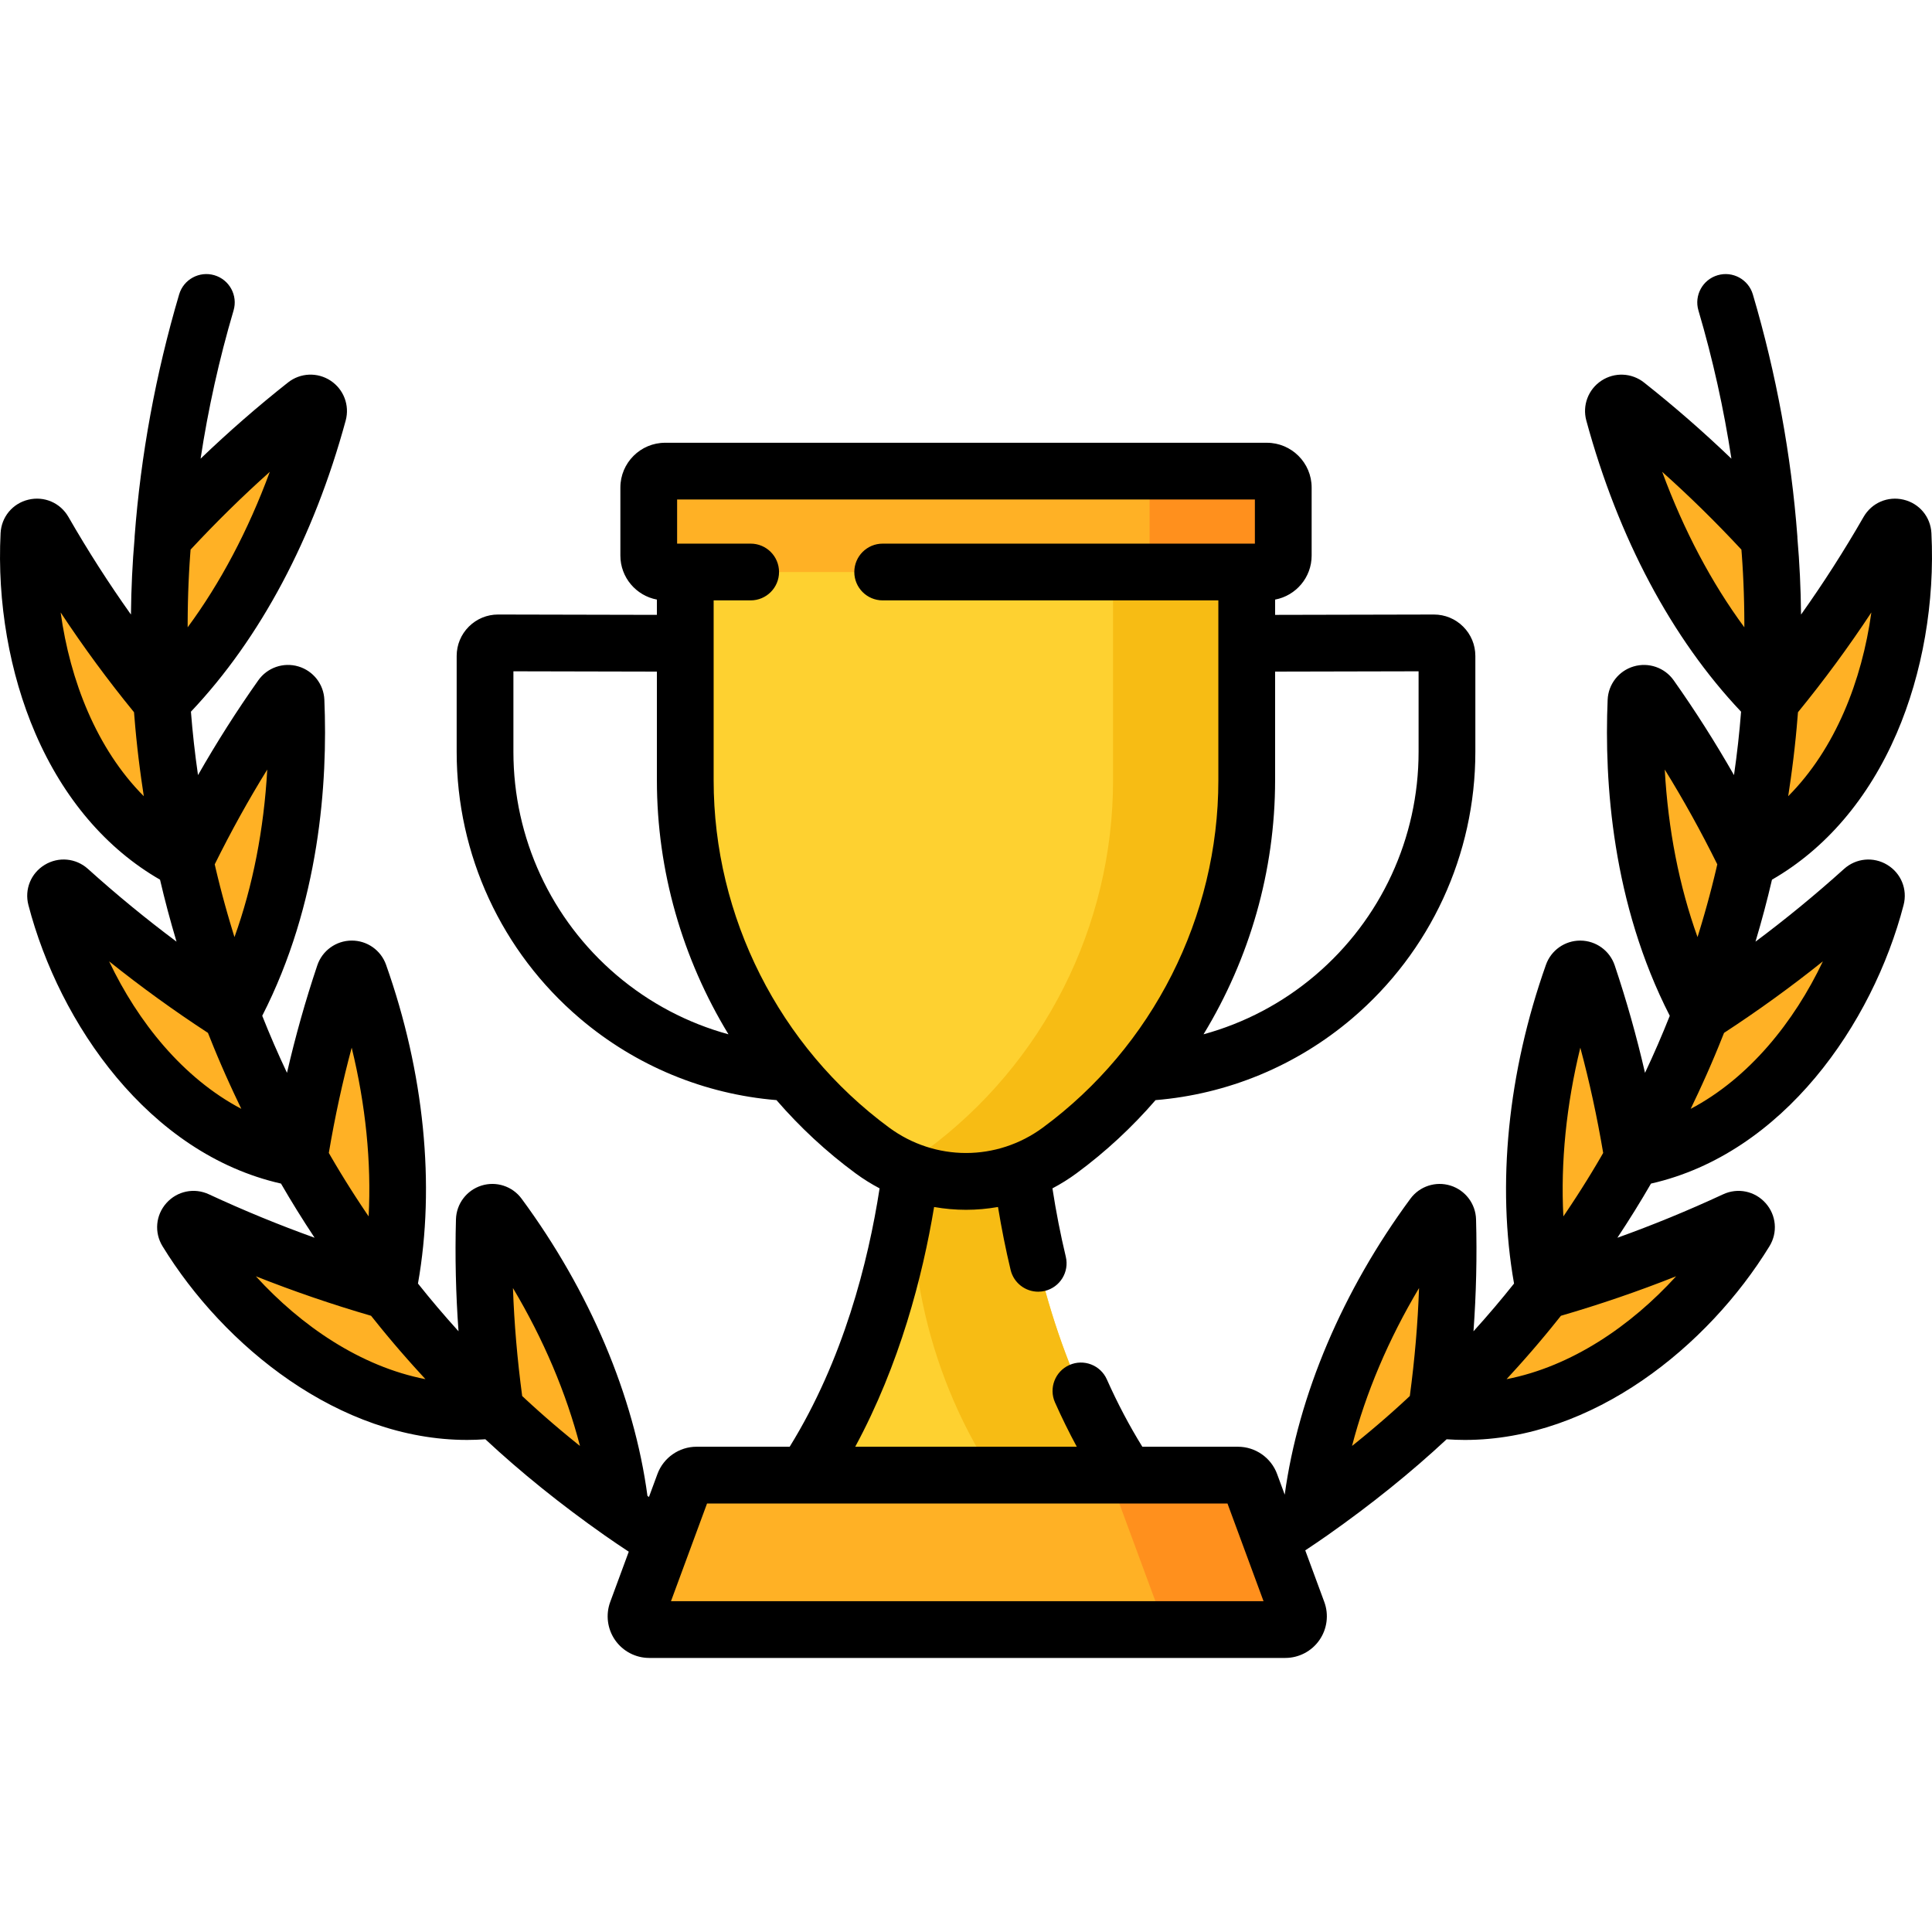 <?xml version="1.0" encoding="iso-8859-1"?>
<!-- Generator: Adobe Illustrator 19.0.0, SVG Export Plug-In . SVG Version: 6.00 Build 0)  -->
<svg version="1.1" id="Capa_1" xmlns="http://www.w3.org/2000/svg" xmlns:xlink="http://www.w3.org/1999/xlink" x="0px" y="0px"
	 viewBox="0 0 512.002 512.002" style="enable-background:new 0 0 512.002 512.002;" xml:space="preserve">
<g>
	<path style="fill:#FFB125;" d="M43.222,142.462c11.795-12.868,24.155-24.449,37.764-35.199c1.6-1.264,3.904,0.249,3.369,2.217
		c-7.628,28.037-20.956,55.744-41.501,76.342C41.931,171.402,41.917,156.862,43.222,142.462z"/>
	<path style="fill:#FFB125;" d="M42.855,185.833c-11.862-14.315-22.055-29.115-31.24-45.093c-1.05-1.827-3.844-1.175-3.95,0.93
		c-1.657,32.731,10.849,71.028,41.317,86.474C45.945,214.225,43.757,200.06,42.855,185.833z"/>
	<path style="fill:#FFB125;" d="M48.979,228.133c7.465-15.36,15.821-29.651,25.616-43.503c1.162-1.644,3.768-0.89,3.852,1.121
		c1.193,28.273-3.658,58.161-17.205,82.981C56.221,255.521,51.984,241.951,48.979,228.133z"/>
	<path style="fill:#FFB125;" d="M61.245,268.741c-15.403-9.899-29.473-20.723-42.97-32.881c-1.557-1.402-3.999,0.062-3.472,2.09
		c8.131,31.263,31.383,63.345,64.487,69.012C72.409,294.673,66.245,281.918,61.245,268.741z"/>
	<path style="fill:#FFB125;" d="M79.286,306.953c2.698-16.757,6.558-32.743,11.93-48.724c0.639-1.901,3.338-1.937,4.007-0.047
		c9.395,26.525,13.202,56.451,7.533,83.953C94.139,330.983,86.167,319.262,79.286,306.953z"/>
	<path style="fill:#FFB125;" d="M102.762,342.144c-17.558-4.974-34.146-11.195-50.574-18.82c-1.898-0.881-3.8,1.23-2.706,3.014
		c16.891,27.545,48.514,51.394,81.821,47.284C121.079,363.826,111.418,353.361,102.762,342.144z"/>
	<path style="fill:#FFB125;" d="M131.296,373.614c-2.396-16.884-3.413-33.35-2.943-50.277c0.056-2.006,2.63-2.829,3.821-1.213
		c16.823,22.808,29.373,50.514,32.377,78.602C152.852,392.506,141.62,383.52,131.296,373.614z"/>
	<path style="fill:#FFB125;" d="M468.78,142.462c-11.795-12.868-24.155-24.449-37.764-35.199c-1.6-1.264-3.904,0.249-3.369,2.217
		c7.628,28.037,20.956,55.744,41.501,76.342C470.072,171.402,470.086,156.862,468.78,142.462z"/>
	<path style="fill:#FFB125;" d="M469.148,185.833c11.862-14.315,22.055-29.115,31.24-45.093c1.05-1.827,3.844-1.175,3.95,0.93
		c1.657,32.731-10.849,71.028-41.317,86.474C466.058,214.225,468.245,200.06,469.148,185.833z"/>
	<path style="fill:#FFB125;" d="M463.023,228.133c-7.465-15.36-15.821-29.651-25.616-43.503c-1.162-1.644-3.768-0.89-3.852,1.121
		c-1.193,28.273,3.658,58.161,17.205,82.981C455.782,255.521,460.018,241.951,463.023,228.133z"/>
	<path style="fill:#FFB125;" d="M450.757,268.741c15.403-9.899,29.473-20.723,42.97-32.881c1.557-1.402,3.999,0.062,3.472,2.09
		c-8.131,31.263-31.383,63.345-64.487,69.012C439.593,294.673,445.758,281.918,450.757,268.741z"/>
	<path style="fill:#FFB125;" d="M432.717,306.953c-2.698-16.757-6.558-32.743-11.93-48.724c-0.639-1.901-3.338-1.937-4.007-0.047
		c-9.395,26.525-13.202,56.451-7.533,83.953C417.863,330.983,425.835,319.262,432.717,306.953z"/>
	<path style="fill:#FFB125;" d="M409.24,342.144c17.558-4.974,34.146-11.195,50.574-18.82c1.898-0.881,3.8,1.23,2.706,3.014
		c-16.891,27.545-48.514,51.394-81.821,47.284C390.923,363.826,400.585,353.361,409.24,342.144z"/>
	<path style="fill:#FFB125;" d="M380.706,373.614c2.396-16.884,3.413-33.35,2.943-50.277c-0.056-2.006-2.63-2.829-3.821-1.213
		c-16.823,22.808-29.373,50.514-32.377,78.602C359.15,392.506,370.382,383.52,380.706,373.614z"/>
</g>
<path style="fill:#FED130;" d="M206.689,400.236h98.625c-40.853-51.806-36.59-126.469-36.59-126.469h-12.723h-12.722
	C243.279,273.767,247.542,348.43,206.689,400.236z"/>
<path style="fill:#F7BC14;" d="M268.724,273.767h-12.723h-12.722c0,0,0.66,11.592-1.038,28.81
	c-3.236,32.818,4.905,65.924,24.112,92.73c1.192,1.663,2.426,3.307,3.705,4.929h35.256
	C264.461,348.43,268.724,273.767,268.724,273.767z"/>
<path style="fill:#FED130;" d="M181.605,141.368v65.431c0,38.711,18.398,75.117,49.565,98.078l0,0
	c14.767,10.879,34.896,10.879,49.663,0l0,0c31.166-22.961,49.565-59.367,49.565-98.078v-65.431H181.605z"/>
<path style="fill:#F7BC14;" d="M294.974,141.368v65.431c0,38.711-18.398,75.117-49.564,98.078l0,0
	c-2.26,1.665-4.647,3.073-7.12,4.228c13.684,6.393,30.036,4.986,42.543-4.228l0,0c31.166-22.961,49.565-59.367,49.565-98.078
	v-65.431H294.974z"/>
<path style="fill:#FFB125;" d="M335.727,151.59H176.276c-2.403,0-4.351-1.948-4.351-4.351v-18.032c0-2.403,1.948-4.351,4.351-4.351
	h159.451c2.403,0,4.351,1.948,4.351,4.351v18.032C340.077,149.642,338.129,151.59,335.727,151.59z"/>
<path style="fill:#FF901D;" d="M335.727,124.856h-31.072v26.734h31.072c2.403,0,4.351-1.948,4.351-4.351v-18.032
	C340.077,126.804,338.13,124.856,335.727,124.856z"/>
<path style="fill:#FFB125;" d="M340.605,431.856h-168.54c-2.443,0-4.139-2.433-3.293-4.725l12.516-33.914
	c0.509-1.379,1.823-2.295,3.293-2.295h143.508c1.47,0,2.784,0.916,3.293,2.295l12.516,33.914
	C344.744,429.422,343.048,431.856,340.605,431.856z"/>
<path style="fill:#FF901D;" d="M343.898,427.13l-12.516-33.914c-0.509-1.379-1.823-2.295-3.293-2.295h-34.23l15.107,40.933h31.639
	C343.048,431.856,344.744,429.422,343.898,427.13z"/>
<path d="M500.159,229.199c-3.667-2.228-8.274-1.798-11.464,1.075c-7.669,6.908-15.45,13.287-23.472,19.277
	c1.669-5.571,3.124-11.052,4.372-16.425c14.212-8.177,25.591-21.501,33.036-38.759c6.87-15.927,10.143-34.776,9.217-53.076
	c-0.217-4.299-3.176-7.863-7.363-8.868c-4.198-1.009-8.464,0.828-10.616,4.571c-5.203,9.052-10.7,17.618-16.57,25.872
	c-0.072-6.961-0.395-13.721-0.963-20.242c-0.002-0.151,0-0.301-0.011-0.453c-1.619-21.534-5.588-43.117-11.797-64.148
	c-1.176-3.983-5.36-6.259-9.34-5.082c-3.983,1.176-6.258,5.358-5.082,9.341c3.816,12.926,6.729,26.069,8.738,39.272
	c-7.445-7.136-15.113-13.829-23.164-20.189c-3.272-2.587-7.813-2.778-11.297-0.475c-3.48,2.3-5.084,6.546-3.99,10.565
	c8.473,31.145,22.628,57.722,41.011,77.152c-0.424,5.459-1.043,11.064-1.875,16.805c-4.961-8.686-10.248-17.013-15.98-25.121
	c-2.382-3.37-6.644-4.847-10.605-3.68c-3.954,1.166-6.726,4.711-6.899,8.823c-0.927,21.967,1.25,54.007,16.463,83.761
	c-1.966,4.965-4.149,10.011-6.56,15.122c-2.236-9.697-4.889-19.136-8.032-28.485c-1.31-3.895-4.955-6.533-9.069-6.566
	c-0.026,0-0.051,0-0.077,0c-4.074,0-7.715,2.566-9.075,6.407c-10.121,28.576-13.075,58.411-8.457,84.481
	c-3.348,4.214-6.928,8.437-10.746,12.651c0.719-9.953,0.952-19.784,0.677-29.675c-0.114-4.112-2.831-7.702-6.761-8.935
	c-3.92-1.228-8.192,0.164-10.627,3.466c-17.986,24.386-29.718,52.086-33.316,78.439l-2.026-5.488
	c-1.592-4.312-5.75-7.209-10.346-7.209h-25.362c-3.443-5.568-6.601-11.551-9.406-17.85c-1.689-3.794-6.133-5.499-9.927-3.81
	c-3.794,1.69-5.5,6.134-3.81,9.927c1.795,4.03,3.726,7.947,5.774,11.733h-58.72c11.809-21.87,17.838-45.073,20.904-63.537
	c2.799,0.491,5.629,0.745,8.46,0.745c2.835,0,5.669-0.255,8.473-0.747c0.938,5.669,2.046,11.259,3.345,16.682
	c0.826,3.45,3.907,5.769,7.306,5.769c0.58,0,1.169-0.068,1.758-0.209c4.039-0.967,6.528-5.025,5.56-9.064
	c-1.405-5.868-2.588-11.941-3.542-18.113c2.199-1.158,4.338-2.486,6.391-3.999c7.743-5.705,14.743-12.226,20.936-19.385
	c19.009-1.56,37.251-9.019,52.115-21.668c20.741-17.65,32.636-43.388,32.636-70.614v-25.425c0-2.939-1.146-5.701-3.227-7.777
	c-2.074-2.069-4.827-3.206-7.753-3.206c-0.009,0-0.019,0-0.029,0l-42.055,0.092v-4.05c5.501-1.031,9.68-5.863,9.68-11.659v-18.032
	c0-6.545-5.325-11.87-11.87-11.87H176.276c-6.545,0-11.87,5.325-11.87,11.87v18.032c0,5.796,4.179,10.627,9.68,11.659v4.05
	l-42.053-0.092c-0.01,0-0.019,0-0.029,0c-2.928,0-5.681,1.139-7.755,3.206c-2.081,2.076-3.227,4.838-3.227,7.777v25.425
	c0,27.226,11.895,52.964,32.636,70.614c14.866,12.65,33.106,20.108,52.116,21.668c6.194,7.158,13.193,13.681,20.936,19.385
	c2.054,1.513,4.193,2.842,6.393,4c-3.031,19.577-9.608,45.467-23.828,68.472h-24.694c-4.596,0-8.754,2.897-10.347,7.211
	l-2.251,6.099c-0.134-0.091-0.265-0.183-0.4-0.275c-3.544-26.454-15.296-54.287-33.359-78.777
	c-2.435-3.301-6.706-4.693-10.627-3.466c-3.93,1.233-6.647,4.823-6.761,8.935c-0.275,9.892-0.042,19.723,0.676,29.675
	c-3.818-4.215-7.398-8.438-10.746-12.652c4.619-26.07,1.664-55.905-8.457-84.48c-1.369-3.865-5.032-6.44-9.153-6.408
	c-4.115,0.033-7.76,2.673-9.07,6.568c-3.143,9.348-5.796,18.787-8.032,28.483c-2.412-5.111-4.594-10.157-6.56-15.122
	c15.213-29.755,17.39-61.793,16.463-83.76c-0.173-4.113-2.945-7.658-6.899-8.824c-3.961-1.167-8.223,0.312-10.605,3.679
	c-5.732,8.107-11.02,16.435-15.98,25.122c-0.832-5.741-1.45-11.346-1.875-16.806c18.383-19.429,32.537-46.006,41.011-77.152
	c1.093-4.02-0.511-8.266-3.992-10.565c-3.483-2.301-8.023-2.11-11.294,0.475c-8.051,6.36-15.72,13.053-23.165,20.189
	c2.009-13.203,4.921-26.345,8.738-39.272c1.176-3.983-1.099-8.165-5.082-9.341c-3.978-1.172-8.164,1.099-9.34,5.082
	c-6.21,21.035-10.179,42.616-11.797,64.148c-0.011,0.149-0.008,0.296-0.011,0.444c-0.569,6.525-0.892,13.288-0.964,20.251
	c-5.869-8.254-11.366-16.82-16.57-25.872c-2.151-3.742-6.42-5.58-10.613-4.571c-4.187,1.004-7.147,4.567-7.365,8.867
	c-0.927,18.301,2.347,37.151,9.217,53.077c7.445,17.258,18.824,30.582,33.036,38.759c1.249,5.373,2.704,10.854,4.373,16.426
	c-8.023-5.991-15.805-12.371-23.474-19.279c-3.189-2.872-7.796-3.304-11.464-1.074c-3.66,2.224-5.394,6.502-4.317,10.644
	c8.188,31.484,31.934,65.891,66.938,73.821c2.745,4.751,5.714,9.541,8.909,14.355c-9.396-3.375-18.681-7.181-28.019-11.515
	c-3.885-1.805-8.412-0.865-11.263,2.334c-2.844,3.194-3.254,7.787-1.019,11.431c16.21,26.435,46.788,51.332,80.727,51.332
	c1.602,0,3.213-0.063,4.829-0.176c9.351,8.72,19.956,17.273,31.599,25.455c0.002,0.001,0.003,0.002,0.005,0.003l0,0
	c2.077,1.461,4.222,2.903,6.398,4.335l1.416-3.838l0,0l-6.328,17.148c-1.248,3.382-0.763,7.167,1.298,10.124
	c2.061,2.958,5.443,4.723,9.048,4.723h168.541c3.605,0,6.987-1.765,9.048-4.723s2.546-6.743,1.298-10.124l-5.042-13.663
	c1.99-1.316,3.954-2.641,5.86-3.982l0,0c0.002-0.001,0.003-0.002,0.005-0.003c11.643-8.182,22.247-16.735,31.598-25.454
	c1.616,0.114,3.226,0.176,4.829,0.176c33.937,0,64.519-24.899,80.728-51.333c2.234-3.644,1.824-8.238-1.021-11.43
	c-2.851-3.201-7.377-4.14-11.261-2.334c-9.338,4.334-18.623,8.14-28.02,11.515c3.194-4.813,6.164-9.604,8.909-14.355
	c35.004-7.93,58.75-42.337,66.939-73.822C505.553,235.7,503.818,231.422,500.159,229.199z M474.136,209.34
	c0.15-0.99,0.297-1.979,0.436-2.963c0.122-0.87,0.237-1.735,0.351-2.599c0.128-0.974,0.253-1.946,0.369-2.913
	c0.104-0.861,0.202-1.718,0.297-2.573c0.106-0.958,0.208-1.913,0.304-2.863c0.085-0.848,0.165-1.693,0.241-2.535
	c0.086-0.949,0.165-1.893,0.24-2.834c0.034-0.435,0.079-0.878,0.111-1.311c6.952-8.516,13.394-17.271,19.446-26.442
	c-2.484,18.036-9.537,36.156-22.039,48.697C473.979,210.446,474.052,209.896,474.136,209.34z M337.916,206.799v-28.814l38.026-0.083
	v21.362c0,22.811-9.967,44.374-27.344,59.161c-8.742,7.439-18.878,12.732-29.649,15.678
	C331.16,254.047,337.916,230.769,337.916,206.799z M163.404,258.425c-17.377-14.788-27.344-36.352-27.344-59.161v-21.362
	l38.025,0.083v28.814c0,23.97,6.757,47.249,18.968,67.305C182.282,271.158,172.145,265.863,163.404,258.425z M189.124,206.799
	v-47.691h9.811c4.153,0,7.519-3.366,7.519-7.519s-3.366-7.519-7.519-7.519h-19.491v-11.696h153.114v11.696H233.92
	c-4.153,0-7.519,3.366-7.519,7.519s3.366,7.519,7.519,7.519h88.958v47.691c0,36.17-17.385,70.572-46.506,92.024
	c-12.184,8.976-28.557,8.976-40.744,0C206.509,277.37,189.124,242.969,189.124,206.799z M16.072,162.307
	c6.053,9.172,12.494,17.927,19.446,26.442c0.033,0.442,0.078,0.894,0.113,1.338c0.073,0.93,0.152,1.863,0.237,2.801
	c0.076,0.844,0.156,1.69,0.242,2.54c0.095,0.952,0.198,1.909,0.304,2.868c0.095,0.853,0.192,1.708,0.296,2.568
	c0.117,0.969,0.242,1.943,0.37,2.92c0.113,0.86,0.228,1.721,0.349,2.587c0.14,0.993,0.289,1.992,0.44,2.992
	c0.083,0.549,0.155,1.091,0.242,1.642C25.608,198.462,18.556,180.344,16.072,162.307z M70.824,203.941
	c-0.878,15.831-3.833,30.919-8.683,44.395c-0.126-0.405-0.255-0.811-0.38-1.216c-0.251-0.819-0.498-1.635-0.74-2.45
	c-0.244-0.822-0.483-1.641-0.718-2.458c-0.233-0.812-0.462-1.622-0.685-2.43c-0.225-0.813-0.445-1.624-0.66-2.432
	c-0.214-0.803-0.423-1.603-0.627-2.401c-0.205-0.802-0.405-1.6-0.6-2.397s-0.387-1.591-0.572-2.382
	c-0.087-0.373-0.17-0.743-0.255-1.115C61.253,220.28,65.863,211.96,70.824,203.941z M49.754,162.273
	c0.011-0.87,0.027-1.737,0.047-2.601c0.02-0.877,0.044-1.751,0.072-2.621c0.028-0.856,0.06-1.709,0.097-2.558
	c0.037-0.861,0.078-1.718,0.123-2.572c0.044-0.84,0.093-1.675,0.146-2.507c0.054-0.852,0.112-1.699,0.174-2.543
	c0.03-0.408,0.065-0.812,0.097-1.219c6.826-7.337,13.778-14.164,20.993-20.608c-5.731,15.52-13.072,29.41-21.77,41.202
	c0-0.441-0.003-0.882-0.001-1.321C49.735,164.038,49.743,163.153,49.754,162.273z M28.914,254.765
	c8.454,6.763,17.13,13.041,26.194,18.958c0.155,0.396,0.324,0.796,0.481,1.192c0.34,0.856,0.686,1.715,1.038,2.575
	c0.316,0.773,0.637,1.546,0.963,2.322c0.365,0.866,0.737,1.735,1.114,2.605c0.337,0.779,0.678,1.558,1.025,2.34
	c0.388,0.872,0.783,1.747,1.183,2.622c0.359,0.787,0.72,1.574,1.089,2.363c0.41,0.877,0.829,1.756,1.25,2.636
	c0.236,0.493,0.461,0.983,0.701,1.477C48.512,285.721,36.557,270.86,28.914,254.765z M93.201,277.644
	c3.717,15.199,5.241,30.396,4.493,44.714c-0.234-0.344-0.471-0.689-0.703-1.033c-0.472-0.7-0.938-1.4-1.4-2.099
	c-0.473-0.716-0.941-1.432-1.404-2.148c-0.455-0.703-0.905-1.405-1.35-2.106c-0.453-0.715-0.901-1.428-1.343-2.142
	c-0.43-0.693-0.856-1.386-1.277-2.078c-0.439-0.724-0.873-1.446-1.301-2.167c-0.399-0.671-0.793-1.342-1.182-2.011
	c-0.201-0.346-0.396-0.691-0.594-1.037C88.766,295.931,90.773,286.69,93.201,277.644z M67.812,338.231
	c10.046,3.984,20.155,7.448,30.524,10.464c0.253,0.321,0.52,0.642,0.776,0.964c0.601,0.755,1.208,1.509,1.823,2.264
	c0.515,0.632,1.034,1.264,1.559,1.896c0.617,0.743,1.241,1.485,1.871,2.227c0.543,0.639,1.088,1.278,1.641,1.917
	c0.64,0.741,1.29,1.481,1.943,2.22c0.56,0.634,1.122,1.268,1.692,1.902c0.677,0.753,1.364,1.505,2.054,2.256
	c0.353,0.384,0.693,0.769,1.05,1.153C95.577,362.159,79.8,351.398,67.812,338.231z M152.691,382.388
	c-0.674-0.544-1.342-1.089-2.005-1.635c-0.665-0.548-1.325-1.096-1.98-1.645c-0.664-0.557-1.322-1.114-1.975-1.673
	c-0.639-0.547-1.273-1.095-1.902-1.644c-0.643-0.561-1.281-1.124-1.913-1.687c-0.617-0.55-1.229-1.101-1.835-1.652
	c-0.619-0.563-1.233-1.126-1.84-1.69c-0.289-0.269-0.572-0.538-0.859-0.807c-1.298-9.714-2.11-19.19-2.445-28.608
	c8.087,13.565,14.122,27.791,17.76,41.845C153.362,382.924,153.024,382.656,152.691,382.388z M177.818,424.336l9.557-25.896h26.007
	c0.005,0,0.009,0.001,0.014,0.001s0.011-0.001,0.016-0.001h85.179c0.005,0,0.011,0.001,0.016,0.001s0.009-0.001,0.014-0.001h26.675
	l9.557,25.896H177.818z M373.62,369.955c-0.294,0.276-0.584,0.552-0.881,0.827c-0.594,0.552-1.194,1.102-1.799,1.652
	c-0.616,0.561-1.238,1.121-1.865,1.68c-0.626,0.558-1.258,1.114-1.895,1.67c-0.632,0.552-1.27,1.103-1.913,1.653
	c-0.65,0.556-1.306,1.112-1.967,1.667c-0.657,0.551-1.319,1.101-1.987,1.651c-0.662,0.545-1.329,1.088-2.001,1.631
	c-0.333,0.269-0.671,0.536-1.007,0.805c3.638-14.054,9.672-28.279,17.76-41.845C375.73,350.764,374.919,360.238,373.62,369.955z
	 M418.801,277.644c2.429,9.046,4.435,18.286,6.061,27.894c-0.193,0.337-0.383,0.673-0.578,1.01
	c-0.397,0.683-0.799,1.367-1.206,2.053c-0.425,0.716-0.855,1.433-1.291,2.151c-0.419,0.689-0.843,1.38-1.272,2.071
	c-0.447,0.721-0.899,1.442-1.358,2.164c-0.438,0.69-0.881,1.381-1.328,2.073c-0.47,0.727-0.946,1.454-1.427,2.182
	c-0.457,0.692-0.919,1.385-1.386,2.078c-0.233,0.346-0.471,0.692-0.707,1.039C413.56,308.041,415.084,292.843,418.801,277.644z
	 M444.191,338.23c-11.988,13.169-27.764,23.931-44.934,27.265c0.387-0.418,0.758-0.836,1.141-1.254
	c0.643-0.701,1.283-1.401,1.914-2.102c0.607-0.674,1.205-1.349,1.8-2.024c0.619-0.701,1.234-1.402,1.841-2.104
	c0.585-0.676,1.162-1.352,1.735-2.028c0.596-0.703,1.188-1.406,1.772-2.109c0.559-0.672,1.111-1.345,1.659-2.017
	c0.578-0.71,1.149-1.419,1.714-2.129c0.274-0.344,0.561-0.689,0.832-1.033C424.033,345.679,434.145,342.214,444.191,338.23z
	 M440.499,125.045c7.215,6.443,14.168,13.271,20.993,20.608c0.033,0.414,0.068,0.826,0.099,1.242
	c0.062,0.832,0.119,1.668,0.172,2.508c0.053,0.836,0.102,1.675,0.147,2.518c0.045,0.853,0.086,1.71,0.123,2.571
	c0.036,0.849,0.069,1.701,0.097,2.557c0.028,0.869,0.052,1.741,0.072,2.618c0.02,0.864,0.035,1.731,0.047,2.601
	c0.012,0.886,0.019,1.775,0.022,2.668c0.001,0.435-0.001,0.873-0.002,1.31C453.571,154.455,446.23,140.564,440.499,125.045z
	 M441.179,203.941c4.961,8.019,9.572,16.341,13.921,25.115c-0.085,0.372-0.167,0.742-0.255,1.115
	c-0.185,0.791-0.376,1.584-0.572,2.38c-0.196,0.799-0.396,1.6-0.602,2.404c-0.203,0.794-0.412,1.59-0.624,2.388
	c-0.217,0.814-0.438,1.631-0.665,2.45c-0.222,0.8-0.448,1.603-0.679,2.408c-0.236,0.824-0.478,1.651-0.724,2.479
	c-0.241,0.81-0.486,1.623-0.736,2.437c-0.124,0.405-0.254,0.813-0.381,1.219C445.011,234.86,442.057,219.773,441.179,203.941z
	 M448.051,293.856c0.239-0.492,0.462-0.98,0.697-1.47c0.425-0.886,0.847-1.771,1.259-2.654c0.364-0.779,0.72-1.556,1.074-2.332
	c0.405-0.887,0.805-1.772,1.197-2.655c0.343-0.773,0.68-1.544,1.014-2.314c0.38-0.876,0.754-1.751,1.121-2.624
	c0.325-0.773,0.644-1.543,0.96-2.313c0.353-0.862,0.7-1.722,1.04-2.579c0.157-0.396,0.326-0.796,0.48-1.191
	c9.064-5.917,17.739-12.194,26.194-18.958C475.445,270.859,463.49,285.721,448.051,293.856z"/>
<g>
</g>
<g>
</g>
<g>
</g>
<g>
</g>
<g>
</g>
<g>
</g>
<g>
</g>
<g>
</g>
<g>
</g>
<g>
</g>
<g>
</g>
<g>
</g>
<g>
</g>
<g>
</g>
<g>
</g>
</svg>
